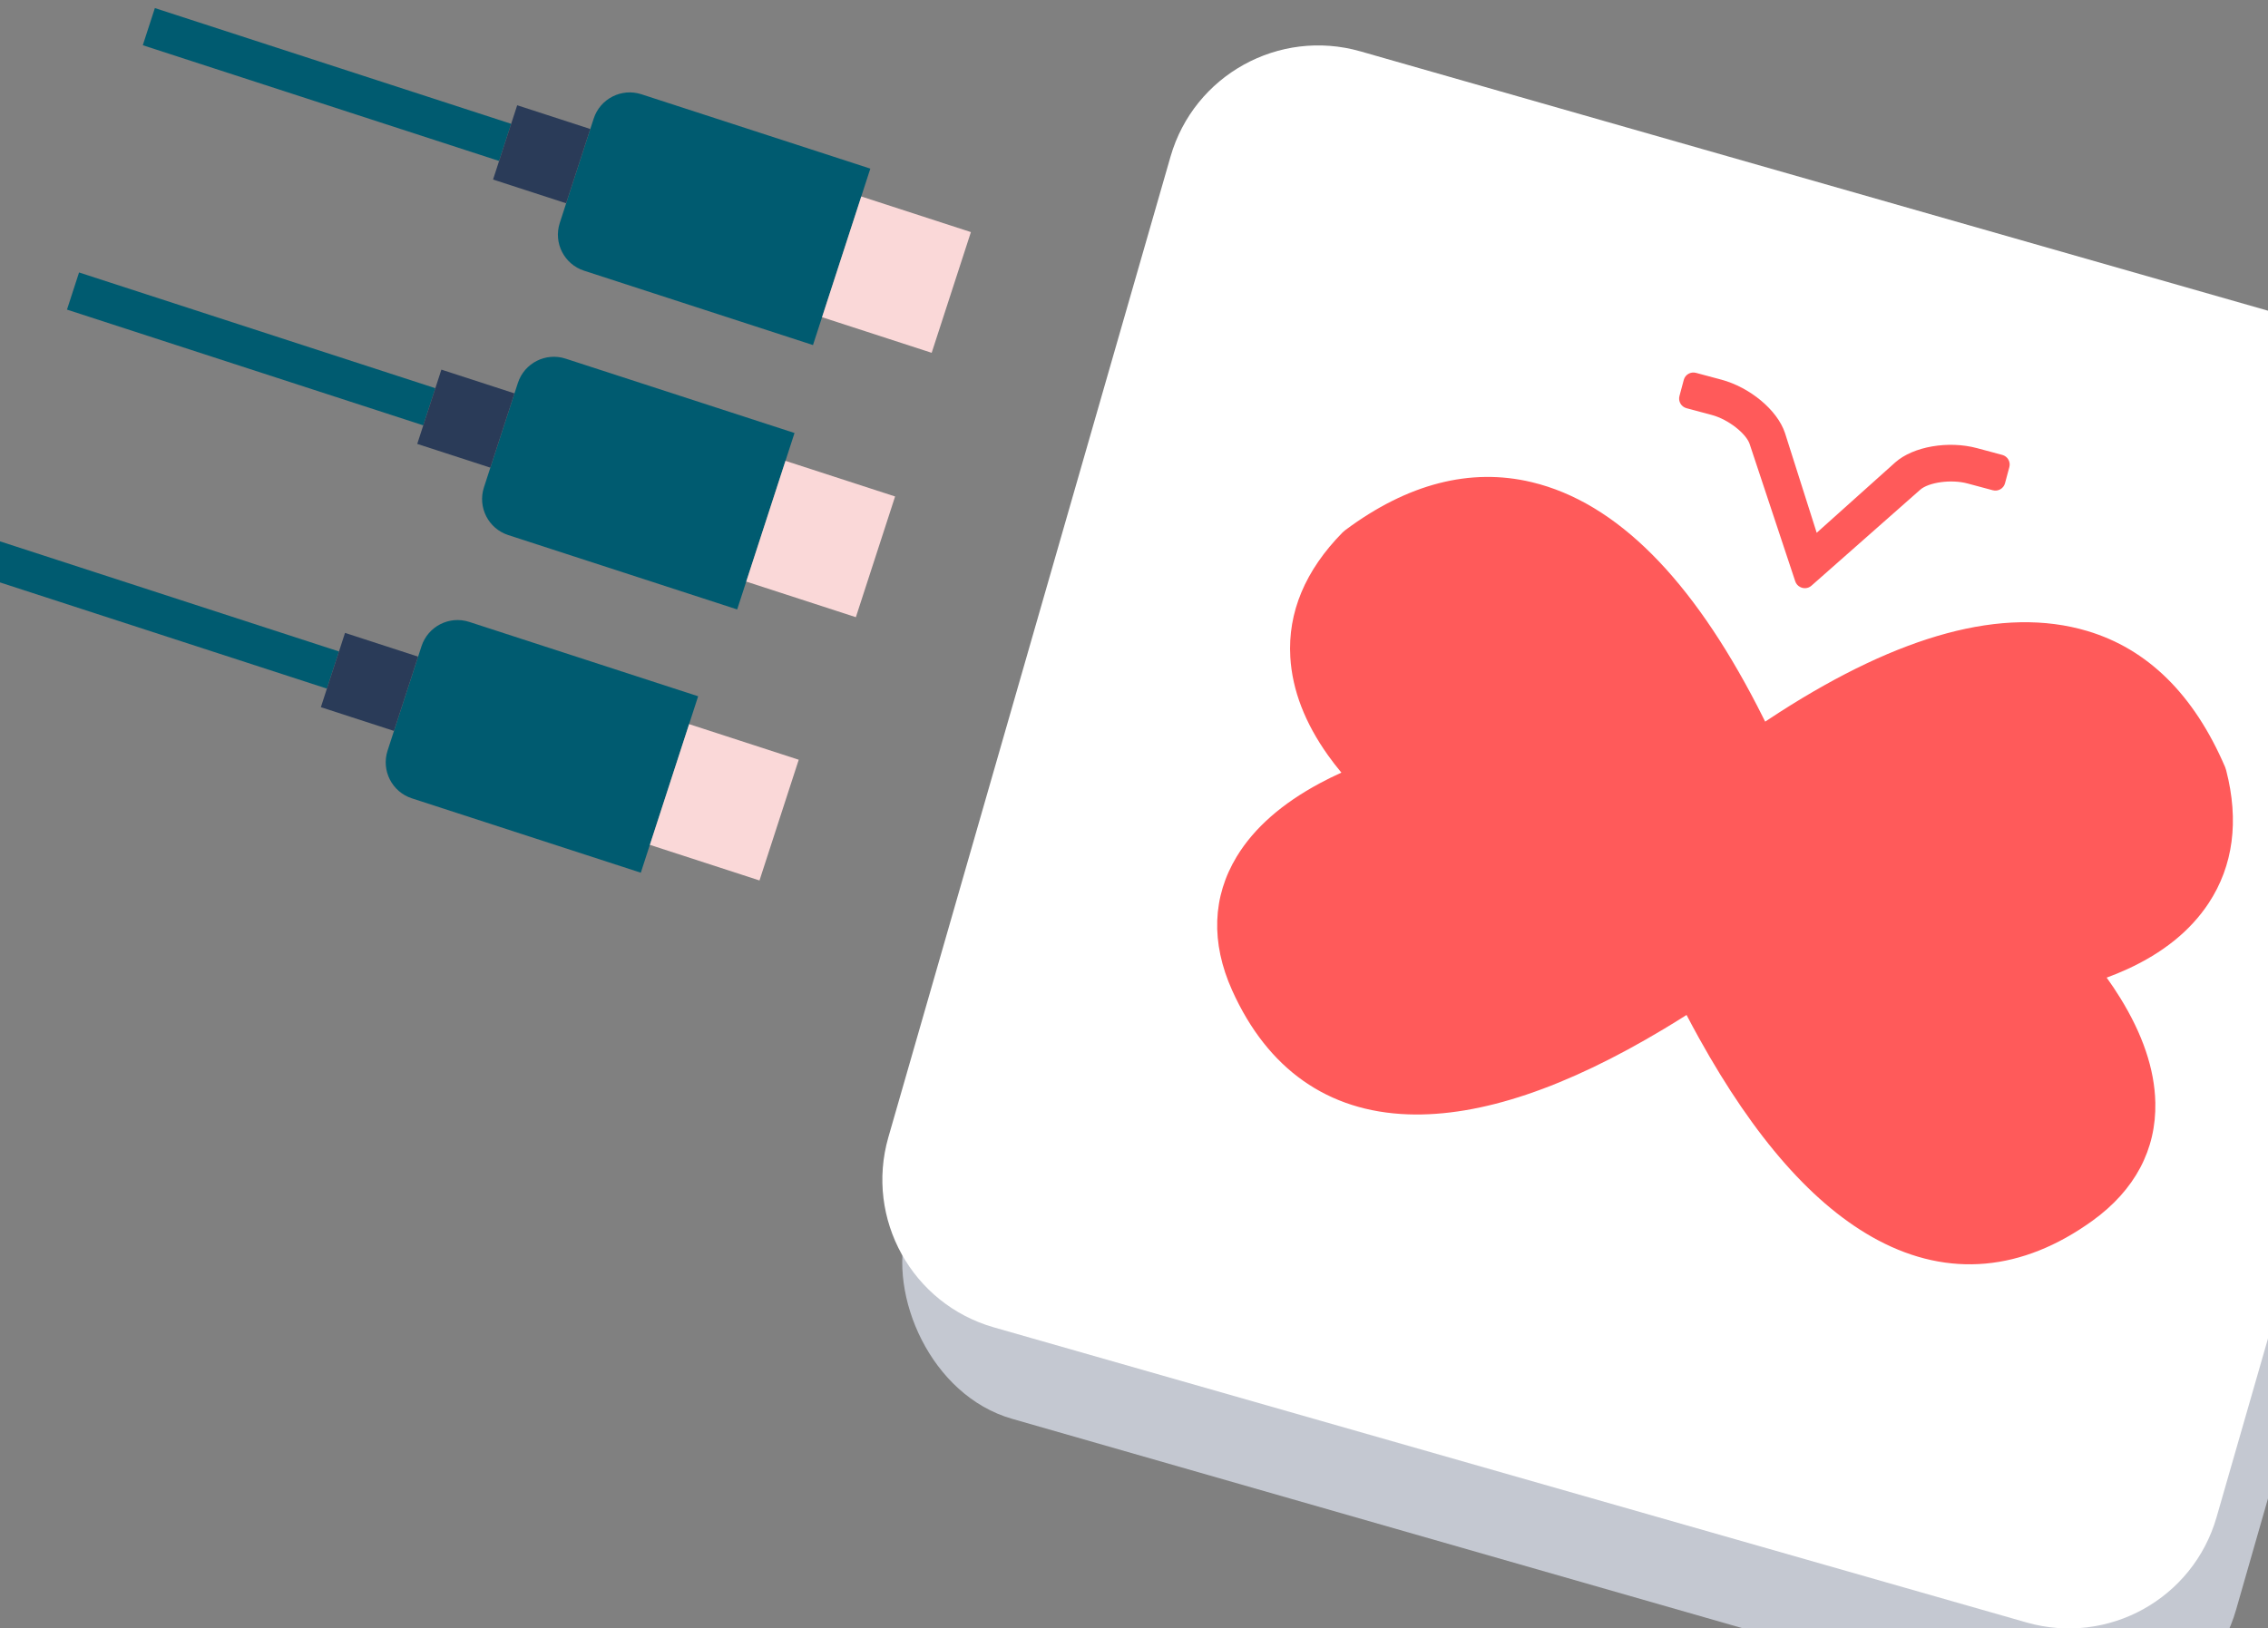 <?xml version="1.0" encoding="UTF-8"?>
<svg width="110px" height="79px" viewBox="0 0 110 79" version="1.1" xmlns="http://www.w3.org/2000/svg" xmlns:xlink="http://www.w3.org/1999/xlink">
    <rect x="0" y="0" width="110" height="79" fill="#808080" stroke="none"/>
    <!-- Generator: sketchtool 55.2 (78181) - https://sketchapp.com -->
    <title>275D0D4A-F568-4794-B77C-908481BA6BA2</title>
    <desc>Created with sketchtool.</desc>
    <defs>
        <path d="M15.552,8.063 L67.649,8.019 C71.765,8.015 75.105,11.349 75.109,15.466 C75.109,15.47 75.109,15.475 75.109,15.479 L75.066,64.977 C75.063,69.089 71.731,72.421 67.619,72.425 L15.522,72.469 C11.405,72.473 8.065,69.138 8.062,65.022 C8.062,65.017 8.062,65.013 8.062,65.009 L8.104,15.511 C8.108,11.399 11.44,8.067 15.552,8.063 Z" id="path-1"></path>
    </defs>
    <g id="ok" stroke="none" stroke-width="1" fill="none" fill-rule="evenodd">
        <g id="DA-Home" transform="translate(-881, -889)">
            <g id="Group-5-Copy-4" transform="translate(881, 864)">
                <g id="illu-connect-workplace" transform="translate(-3, 22)">
                    <rect id="Rectangle-Copy-2" fill="#C4C8D1" fill-rule="nonzero" transform="translate(86.033, 48.073) rotate(16) translate(-86.033, -48.073) " x="52.496" y="15.878" width="67.073" height="64.39" rx="7.454"></rect>
                    <g id="Group-5-Copy-2" transform="translate(21.291, 36.451) rotate(-72) translate(-21.291, -36.451) translate(16.791, 15.951)" fill-rule="nonzero">
                        <path d="M1.838,21.898 L7.162,21.898 C8.177,21.898 9,22.72 9,23.735 L9,35.409 L0,35.409 L0,23.735 C9.77617108e-17,22.72 0.823,21.898 1.838,21.898 Z" id="Rectangle" fill="#005B70"></path>
                        <rect id="Rectangle" fill="#FAD8D8" x="1.421" y="35.409" width="6.158" height="5.591"></rect>
                        <rect id="Rectangle" fill="#005B70" x="3.789" y="0" width="1.895" height="18.17"></rect>
                        <rect id="Rectangle-Copy" fill="#2A3B58" x="2.842" y="18.17" width="3.789" height="3.727"></rect>
                    </g>
                    <g id="Group-5-Copy-5" transform="translate(25.965, 23.679) rotate(-72) translate(-25.965, -23.679) translate(21.465, 3.179)" fill-rule="nonzero">
                        <path d="M1.838,21.898 L7.162,21.898 C8.177,21.898 9,22.72 9,23.735 L9,35.409 L0,35.409 L0,23.735 C9.77617108e-17,22.72 0.823,21.898 1.838,21.898 Z" id="Rectangle" fill="#005B70"></path>
                        <rect id="Rectangle" fill="#FAD8D8" x="1.421" y="35.409" width="6.158" height="5.591"></rect>
                        <rect id="Rectangle" fill="#005B70" x="3.789" y="0" width="1.895" height="18.17"></rect>
                        <rect id="Rectangle-Copy" fill="#2A3B58" x="2.842" y="18.17" width="3.789" height="3.727"></rect>
                    </g>
                    <g id="Group-5-Copy-6" transform="translate(29.642, 10.853) rotate(-72) translate(-29.642, -10.853) translate(25.142, -9.647)" fill-rule="nonzero">
                        <path d="M1.838,21.898 L7.162,21.898 C8.177,21.898 9,22.72 9,23.735 L9,35.409 L0,35.409 L0,23.735 C9.77617108e-17,22.72 0.823,21.898 1.838,21.898 Z" id="Rectangle" fill="#005B70"></path>
                        <rect id="Rectangle" fill="#FAD8D8" x="1.421" y="35.409" width="6.158" height="5.591"></rect>
                        <rect id="Rectangle" fill="#005B70" x="3.789" y="0" width="1.895" height="18.17"></rect>
                        <rect id="Rectangle-Copy" fill="#2A3B58" x="2.842" y="18.17" width="3.789" height="3.727"></rect>
                    </g>
                    <g id="logo-Flitdesk" transform="translate(43.553, 3.358)">
                        <mask id="mask-2" fill="white">
                            <use xlink:href="#path-1"></use>
                        </mask>
                        <use id="Mask" fill="#FFFFFF" fill-rule="nonzero" transform="translate(41.585, 40.244) rotate(16) translate(-41.585, -40.244) " xlink:href="#path-1"></use>
                        <path d="M46.903,20.741 C47.549,19.76 49.129,19.045 50.552,19.045 L51.824,19.045 C52.092,19.045 52.308,19.26 52.308,19.526 L52.308,20.339 C52.308,20.605 52.092,20.82 51.824,20.82 L50.552,20.82 C49.72,20.82 48.709,21.263 48.417,21.707 L44.526,27.569 C44.407,27.749 44.197,27.816 44.01,27.772 C43.893,27.747 43.785,27.678 43.711,27.566 L39.852,21.706 C39.56,21.263 38.55,20.82 37.718,20.82 L36.445,20.82 C36.178,20.82 35.961,20.605 35.961,20.339 L35.961,19.526 C35.961,19.26 36.178,19.045 36.445,19.045 L37.718,19.045 C39.141,19.045 40.72,19.76 41.369,20.746 L44.108,25.024 L46.903,20.741 Z M44.636,33.882 C49.28,28.785 53.75,26.113 58.012,26.229 C61.069,26.313 63.81,27.863 66.184,30.877 L66.275,31.017 C67.519,33.217 67.804,35.403 67.121,37.458 C66.61,38.997 65.591,40.372 64.132,41.578 C63.858,41.805 63.572,42.022 63.278,42.229 C63.584,42.48 63.881,42.739 64.165,43.007 C65.658,44.414 66.668,45.901 67.126,47.472 C67.765,49.661 67.269,51.834 65.663,53.803 C63.003,57.063 59.643,58.278 55.86,57.405 C52.419,56.61 48.778,54.15 44.957,50.199 C44.658,49.89 44.361,49.575 44.065,49.253 C43.769,49.575 43.472,49.89 43.173,50.199 C39.352,54.15 35.711,56.61 32.27,57.405 C28.487,58.278 25.127,57.063 22.467,53.803 C20.861,51.834 20.365,49.661 21.004,47.472 C21.463,45.901 22.472,44.414 23.965,43.007 C24.249,42.739 24.546,42.48 24.852,42.229 C24.558,42.022 24.272,41.805 23.998,41.578 C22.539,40.372 21.52,38.997 21.009,37.458 C20.326,35.403 20.611,33.217 21.894,30.955 L21.989,30.817 C24.32,27.863 27.061,26.313 30.118,26.229 C34.38,26.113 38.85,28.785 43.494,33.882 C43.685,34.092 43.876,34.305 44.065,34.52 C44.254,34.305 44.445,34.092 44.636,33.882 Z" fill="#FF5A5A" mask="url(#mask-2)" transform="translate(44.066, 38.362) rotate(-345) translate(-44.066, -38.362) "></path>
                    </g>
                </g>
            </g>
        </g>
    </g>
</svg>